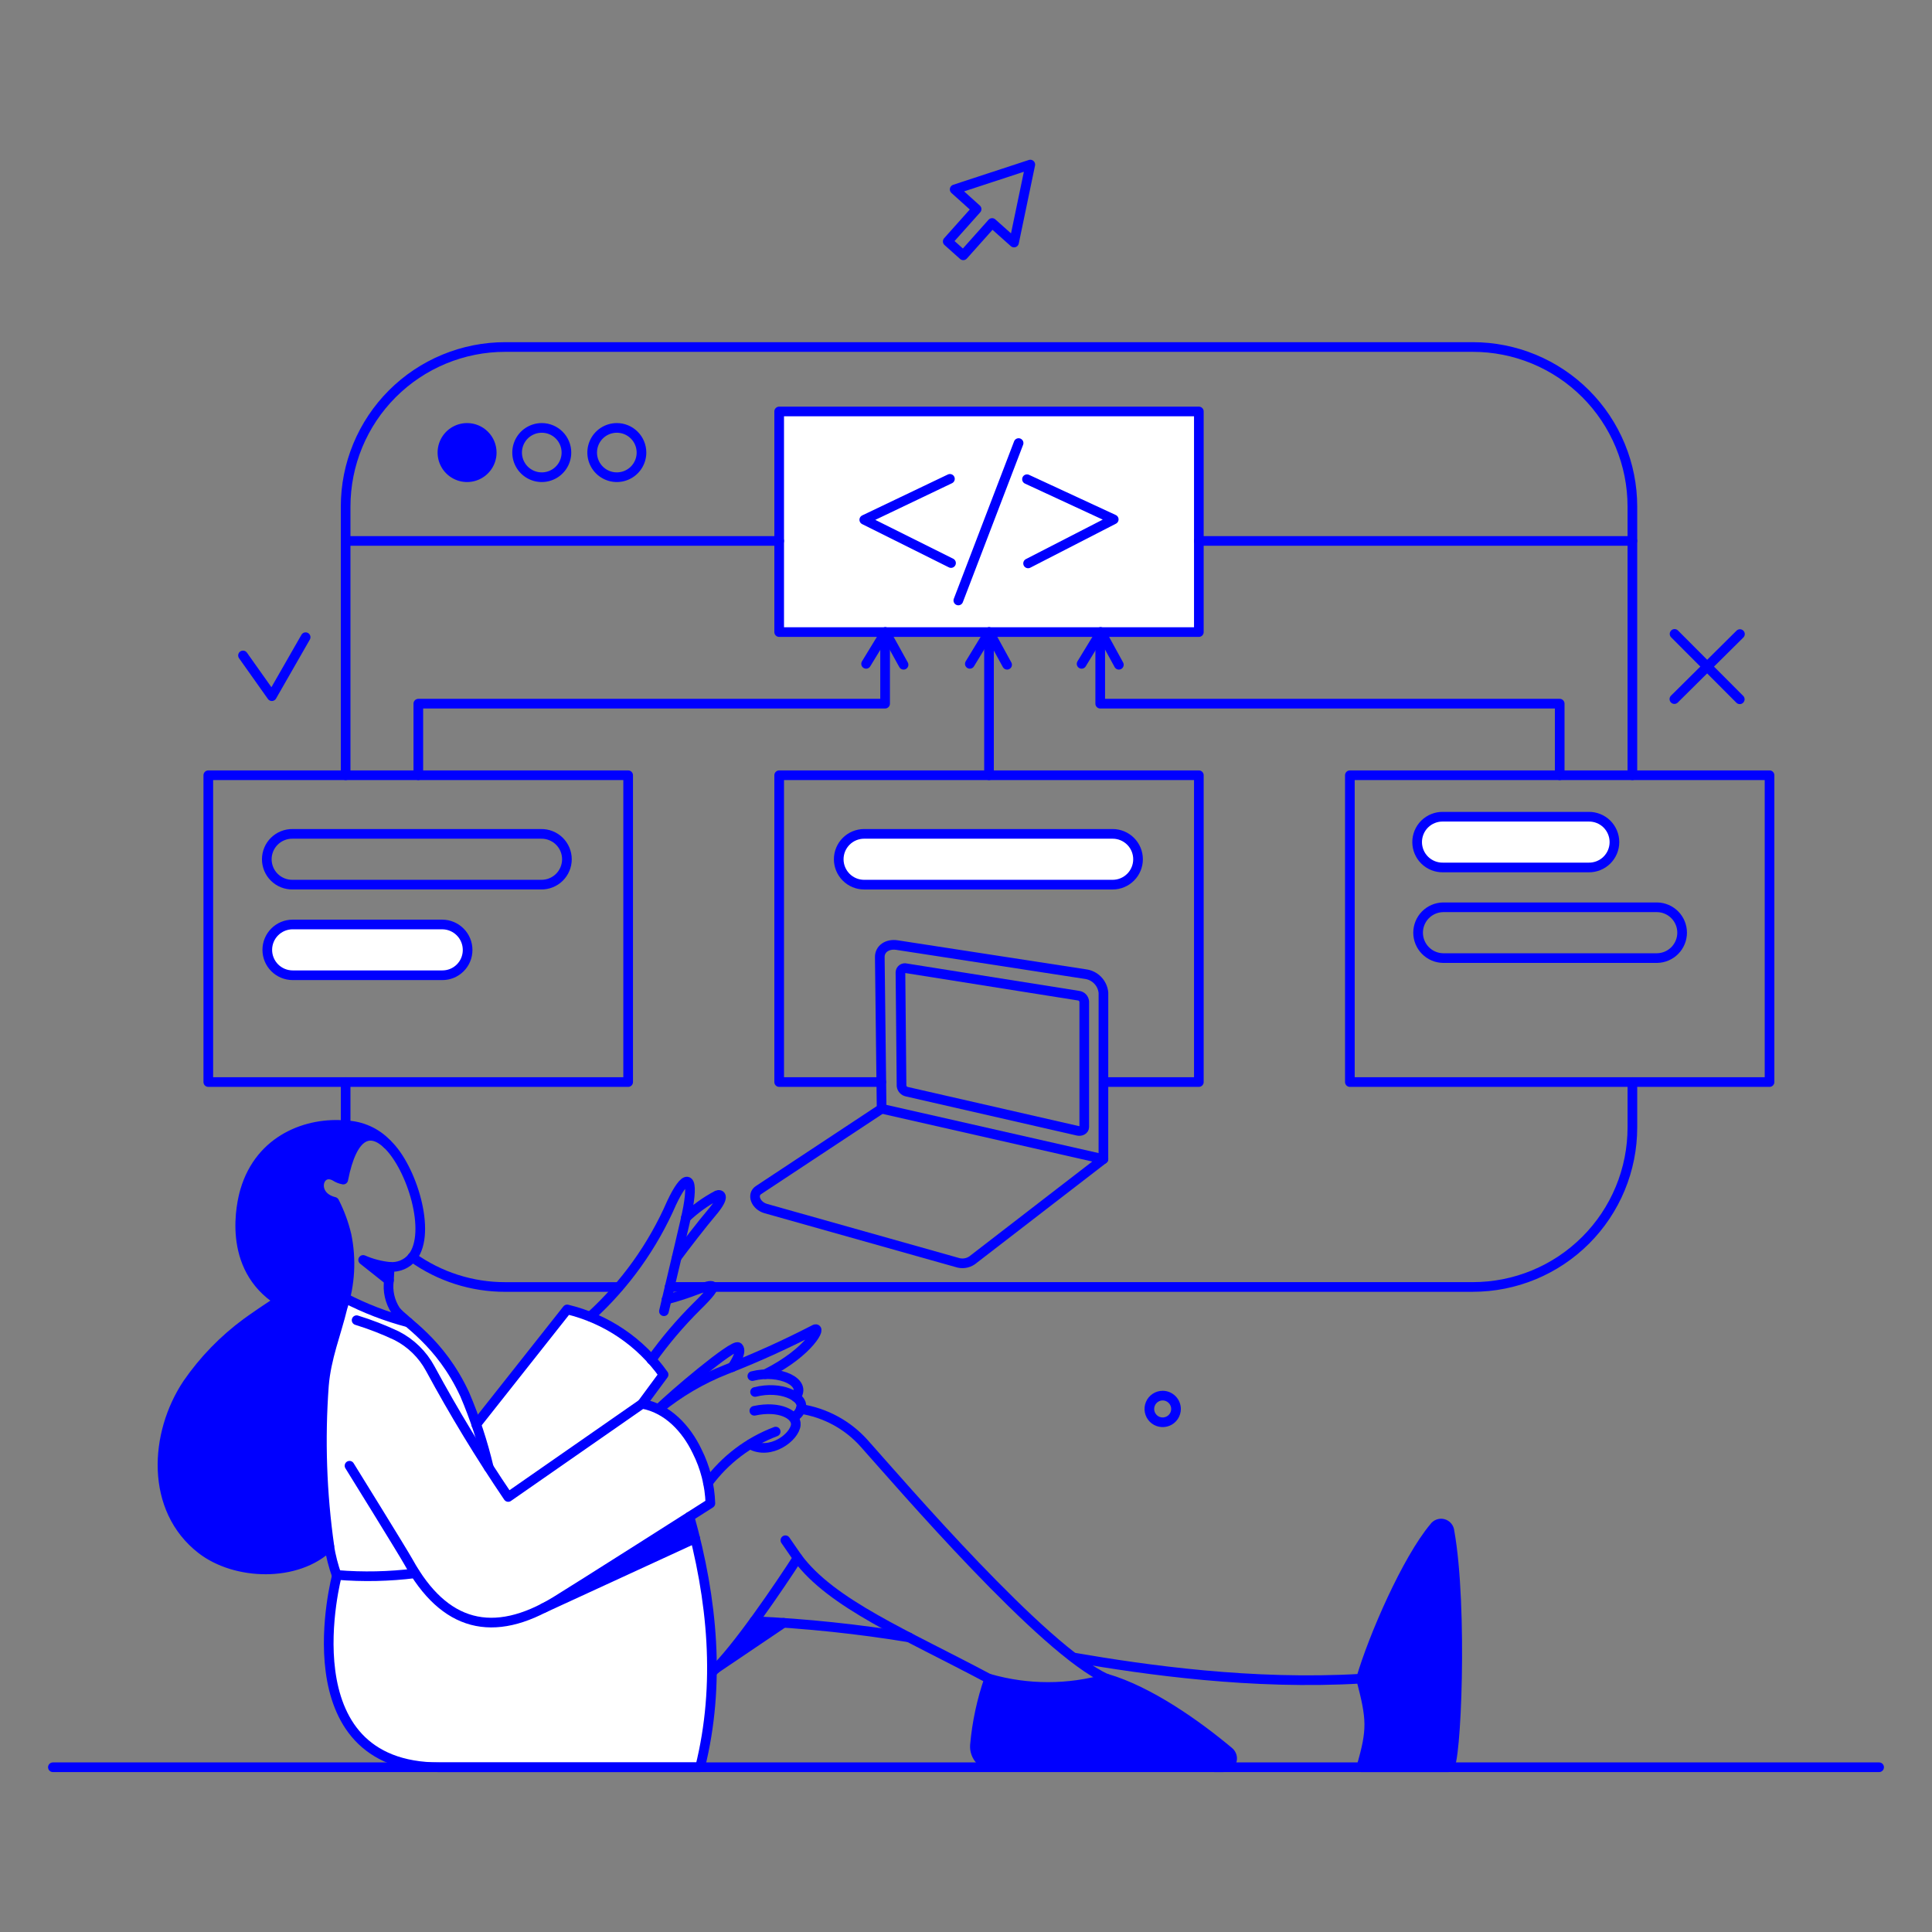 <svg xmlns="http://www.w3.org/2000/svg" fill="none" viewBox="-0.5 -0.5 200 200" id="Modular-Coding-Application--Streamline-Bangalore.svg" height="200" width="200"><rect x="-0.5" y="-0.5" width="200" height="200" fill="#808080" stroke="none"/><desc>Modular Coding Application Streamline Illustration: https://streamlinehq.com</desc><g id="Development-Modular-coding-of-application-01"><g id="color 2"><path id="Vector" fill="#ffffff" d="m71.521 158.738 -15.729 7.241c0.416 -0.208 17.279 -10.832 17.279 -10.832 0 -3.915 -2.671 -9.538 -7.07 -10.303l2.212 -3.025c-2.392 -3.384 -5.933 -5.783 -9.963 -6.75l-9.415 11.911c-1.221 -4.164 -3.68 -7.857 -7.052 -10.588 -2.281 -0.595 -4.488 -1.445 -6.579 -2.532 -0.895 3.564 -1.965 6.237 -2.189 9.074 -0.398 4.937 -0.311 15.522 1.361 19.701 -0.378 1.531 -4.651 19.794 10.625 19.812h26.973c1.932 -7.777 1.379 -15.944 -0.454 -23.71Z" stroke-width="1"></path><path id="Vector_2" fill="#ffffff" d="M123.604 64.933H80.16V42.094h43.444v22.838Z" stroke-width="1"></path><path id="Vector_3" fill="#ffffff" d="M114.681 85.822H88.953c-0.697 0 -1.365 0.277 -1.858 0.77 -0.493 0.493 -0.77 1.161 -0.77 1.858 0 0.697 0.277 1.365 0.77 1.858 0.493 0.493 1.161 0.77 1.858 0.77h25.73c0.697 0 1.365 -0.277 1.858 -0.77 0.494 -0.493 0.77 -1.161 0.77 -1.858 0 -0.697 -0.277 -1.365 -0.77 -1.858 -0.493 -0.493 -1.161 -0.77 -1.858 -0.77h-0.002Z" stroke-width="1"></path><path id="Vector_4" fill="#ffffff" d="M45.28 100.457h-15.502c-0.697 0 -1.365 -0.277 -1.858 -0.77 -0.493 -0.492 -0.77 -1.161 -0.77 -1.858 0 -0.697 0.277 -1.365 0.77 -1.858 0.493 -0.493 1.161 -0.77 1.858 -0.77h15.502c0.697 0 1.365 0.277 1.858 0.77 0.493 0.493 0.77 1.161 0.77 1.858 0 0.697 -0.277 1.365 -0.77 1.858 -0.493 0.494 -1.161 0.77 -1.858 0.77Z" stroke-width="1"></path><path id="Vector_5" fill="#ffffff" d="M163.947 84.046h-15.067c-0.349 -0.007 -0.697 0.056 -1.021 0.185 -0.325 0.129 -0.621 0.321 -0.871 0.566 -0.249 0.245 -0.447 0.537 -0.582 0.859 -0.135 0.322 -0.205 0.668 -0.205 1.017 0 0.349 0.07 0.695 0.205 1.017 0.135 0.322 0.333 0.614 0.582 0.859 0.25 0.245 0.545 0.437 0.871 0.566 0.324 0.129 0.672 0.192 1.021 0.185h15.067c0.349 0.007 0.697 -0.056 1.021 -0.185 0.325 -0.129 0.621 -0.321 0.871 -0.566 0.249 -0.245 0.447 -0.537 0.582 -0.859 0.135 -0.322 0.205 -0.668 0.205 -1.017 0 -0.349 -0.07 -0.695 -0.205 -1.017 -0.135 -0.322 -0.333 -0.614 -0.582 -0.859 -0.25 -0.245 -0.545 -0.437 -0.871 -0.566 -0.324 -0.129 -0.672 -0.192 -1.021 -0.185Z" stroke-width="1"></path></g><g id="color 1"><path id="Vector_6" fill="#0000ff" d="m37.095 129.927 2.666 2.117c0 -0.454 0.038 -0.907 0.057 -1.398 -0.939 -0.096 -1.858 -0.338 -2.722 -0.719Z" stroke-width="1"></path><path id="Vector_7" fill="#0000ff" d="M24.863 122.783c-0.34 1.171 -1.99 7.883 3.554 11.399 -0.529 0.227 -3.157 2.081 -3.383 2.251 -2.374 1.755 -4.445 3.887 -6.129 6.312 -3.46 5.199 -3.876 12.988 1.437 17.129 3.516 2.721 9.906 2.949 13.252 -0.298 -0.787 -5.502 -0.977 -11.073 -0.567 -16.616 0.227 -2.912 1.286 -5.407 1.928 -8.092 1.456 -6.017 0.493 -7.588 -0.851 -10.945 -2.552 -0.623 -1.645 -3.648 0.113 -2.628 0.247 0.161 0.523 0.271 0.813 0.322 0.964 -4.915 2.836 -5.273 4.537 -3.687 -2.432 -3.193 -12.355 -3.175 -14.705 4.855Z" stroke-width="1"></path><path id="Vector_8" fill="#0000ff" d="M70.859 156.508c-13.196 8.399 -14.256 9.048 -15.105 9.471l15.729 -7.241 -0.624 -2.231Z" stroke-width="1"></path><path id="Vector_9" fill="#0000ff" d="M126.723 180.838c-3.346 -2.836 -8.259 -6.276 -12.647 -7.562 -3.978 1.144 -8.197 1.144 -12.175 0 -0.778 2.217 -1.274 4.524 -1.475 6.865 -0.024 0.28 0.012 0.56 0.102 0.826 0.092 0.265 0.237 0.508 0.427 0.714 0.19 0.206 0.421 0.37 0.679 0.482 0.257 0.111 0.534 0.168 0.815 0.167 7.619 0.019 14.235 0.1 23.688 0.114 0.187 0.001 0.37 -0.056 0.524 -0.162 0.153 -0.107 0.271 -0.259 0.334 -0.435s0.073 -0.367 0.024 -0.548c-0.049 -0.181 -0.152 -0.342 -0.297 -0.462Z" stroke-width="1"></path><path id="Vector_10" fill="#0000ff" d="M149.542 158.02c-0.014 -0.18 -0.084 -0.352 -0.2 -0.491 -0.116 -0.139 -0.273 -0.239 -0.448 -0.285 -0.175 -0.046 -0.36 -0.036 -0.529 0.029 -0.169 0.065 -0.314 0.18 -0.415 0.33 -2.836 3.347 -6.276 11.287 -7.562 15.672 1.095 4.198 1.172 5.237 0.019 9.17h9.054c0.784 0.075 1.481 -16.617 0.081 -24.426Z" stroke-width="1"></path><path id="Vector_11" fill="#0000ff" d="M50.404 46.348c0 0.505 -0.15 0.998 -0.43 1.418 -0.28 0.42 -0.679 0.747 -1.145 0.94 -0.466 0.193 -0.979 0.244 -1.475 0.145 -0.495 -0.099 -0.95 -0.342 -1.307 -0.698 -0.357 -0.357 -0.6 -0.812 -0.698 -1.307 -0.099 -0.495 -0.048 -1.008 0.145 -1.475 0.193 -0.466 0.52 -0.865 0.94 -1.145 0.42 -0.28 0.913 -0.43 1.418 -0.43 0.677 0 1.326 0.269 1.804 0.748 0.479 0.478 0.748 1.128 0.748 1.804Z" stroke-width="1"></path><path id="Vector_12" fill="#0000ff" d="m80.614 167.492 -6.976 4.707c1.432 -1.541 2.759 -3.177 3.972 -4.896 -0.021 0.018 1.132 0.056 3.004 0.189Z" stroke-width="1"></path></g><g id="outlines"><path id="Vector_13" stroke="#0000ff" stroke-linecap="round" stroke-linejoin="round" d="M42.18 129.644c2.804 2.013 6.171 3.091 9.623 3.085h11.741" stroke-width="1"></path><path id="Vector_14" stroke="#0000ff" stroke-linecap="round" stroke-linejoin="round" d="M72.579 132.725h-3.762" stroke-width="1"></path><path id="Vector_15" stroke="#0000ff" stroke-linecap="round" stroke-linejoin="round" d="M73.279 132.726h78.683c2.17 0.001 4.319 -0.426 6.324 -1.256 2.005 -0.831 3.827 -2.048 5.361 -3.582 1.534 -1.534 2.751 -3.356 3.582 -5.361 0.83 -2.005 1.257 -4.154 1.256 -6.324v-4.689" stroke-width="1"></path><path id="Vector_16" stroke="#0000ff" stroke-linecap="round" stroke-linejoin="round" d="M168.484 79.753v-27.809c0.001 -2.17 -0.426 -4.319 -1.257 -6.324 -0.83 -2.005 -2.047 -3.827 -3.581 -5.361 -1.535 -1.534 -3.356 -2.751 -5.361 -3.581 -2.005 -0.83 -4.154 -1.257 -6.324 -1.256H51.803c-2.17 -0.001 -4.319 0.426 -6.324 1.256 -2.005 0.83 -3.827 2.047 -5.361 3.581 -1.534 1.534 -2.752 3.356 -3.582 5.361 -0.83 2.005 -1.257 4.154 -1.256 6.324v27.809" stroke-width="1"></path><path id="Vector_17" stroke="#0000ff" stroke-linecap="round" stroke-linejoin="round" d="M35.28 116.032v-4.518" stroke-width="1"></path><path id="Vector_18" stroke="#0000ff" stroke-linecap="round" stroke-linejoin="round" d="M34.372 162.634c-0.358 -1.008 -0.624 -2.046 -0.796 -3.101" stroke-width="1"></path><path id="Vector_19" stroke="#0000ff" stroke-linecap="round" stroke-linejoin="round" d="M36.417 136.166c1.416 0.437 2.8 0.974 4.14 1.607 1.479 0.755 2.693 1.942 3.482 3.403 2.467 4.562 5.161 8.998 8.072 13.29l13.857 -9.642c2.628 0.455 4.583 2.577 5.69 4.897 0.848 1.681 1.319 3.525 1.38 5.406 -1.032 0.666 -14.092 8.963 -16.013 10.134 -6.49 3.958 -11.548 2.597 -15.237 -4.065 -0.586 -1.059 -6.106 -9.963 -6.106 -9.963" stroke-width="1"></path><path id="Vector_20" stroke="#0000ff" stroke-linecap="round" stroke-linejoin="round" d="m39.76 132.044 -2.666 -2.117c0.871 0.381 1.795 0.624 2.741 0.718" stroke-width="1"></path><path id="Vector_21" stroke="#0000ff" stroke-linecap="round" stroke-linejoin="round" d="M50.101 151.423c-0.613 -2.594 -1.447 -5.13 -2.495 -7.581 -2.537 -5.481 -6.211 -7.478 -7.146 -8.677 -0.605 -0.92 -0.853 -2.03 -0.697 -3.12l0.076 -1.399c0.446 0.038 0.894 -0.034 1.306 -0.208 0.412 -0.175 0.775 -0.448 1.057 -0.794 2.016 -2.561 -0.095 -9.339 -2.628 -11.721" stroke-width="1"></path><path id="Vector_22" stroke="#0000ff" stroke-linecap="round" stroke-linejoin="round" d="M39.571 117.922c-1.701 -1.592 -3.573 -1.228 -4.537 3.687 -0.29 -0.052 -0.567 -0.161 -0.813 -0.322 -1.759 -1.019 -2.666 2.004 -0.113 2.628 0.559 1.094 0.984 2.25 1.267 3.445 0.514 2.495 0.371 5.081 -0.416 7.504 -0.646 2.687 -1.692 5.181 -1.928 8.092 -0.407 5.543 -0.217 11.114 0.567 16.616 -3.346 3.252 -9.74 3.031 -13.252 0.298 -5.32 -4.13 -4.903 -11.932 -1.44 -17.127 1.676 -2.431 3.746 -4.564 6.125 -6.313 0.226 -0.172 2.855 -2.024 3.383 -2.251 -5.539 -3.516 -3.895 -10.228 -3.554 -11.399 1.582 -5.428 6.578 -7.151 10.417 -6.788 1.63 0.052 3.174 0.744 4.295 1.928v0Z" stroke-width="1"></path><path id="Vector_23" stroke="#0000ff" stroke-linecap="round" stroke-linejoin="round" d="M73.197 172.618c2.398 -2.127 7.137 -9.134 8.872 -11.841 3.526 4.748 11.134 7.884 19.794 12.495" stroke-width="1"></path><path id="Vector_24" stroke="#0000ff" stroke-linecap="round" stroke-linejoin="round" d="M114.076 173.295c-6.544 -2.897 -21.429 -20.248 -25.125 -24.386 -1.709 -1.909 -4.027 -3.166 -6.56 -3.555" stroke-width="1"></path><path id="Vector_25" stroke="#0000ff" stroke-linecap="round" stroke-linejoin="round" d="m71.466 158.746 -15.712 7.233" stroke-width="1"></path><path id="Vector_26" stroke="#0000ff" stroke-linecap="round" stroke-linejoin="round" d="M70.878 156.508c2.388 8.536 3.236 17.339 1.095 25.939H44.997c-15.956 0 -10.606 -19.908 -10.606 -19.908 2.689 0.223 5.395 0.165 8.072 -0.17" stroke-width="1"></path><path id="Vector_27" stroke="#0000ff" stroke-linecap="round" stroke-linejoin="round" d="M114.076 173.276c4.386 1.286 9.285 4.745 12.647 7.562 0.144 0.119 0.248 0.281 0.298 0.462 0.049 0.181 0.041 0.373 -0.024 0.549 -0.064 0.176 -0.181 0.327 -0.335 0.435 -0.153 0.106 -0.337 0.163 -0.524 0.162 -9.453 -0.01 -16.069 -0.1 -23.688 -0.114 -0.28 0.001 -0.557 -0.057 -0.814 -0.169 -0.257 -0.111 -0.488 -0.276 -0.678 -0.482 -0.19 -0.206 -0.335 -0.449 -0.427 -0.713 -0.092 -0.265 -0.127 -0.545 -0.104 -0.825 0.208 -2.34 0.703 -4.646 1.475 -6.865 3.978 1.144 8.197 1.143 12.175 -0.001v0Z" stroke-width="1"></path><path id="Vector_28" stroke="#0000ff" stroke-linecap="round" stroke-linejoin="round" d="M140.394 173.276c1.286 -4.386 4.745 -12.31 7.562 -15.672 0.1 -0.15 0.246 -0.265 0.415 -0.328 0.169 -0.065 0.354 -0.075 0.528 -0.029 0.175 0.046 0.331 0.145 0.448 0.284 0.116 0.138 0.186 0.309 0.201 0.49 1.409 7.807 0.697 24.502 -0.076 24.426h-9.054c1.145 -3.932 1.071 -4.973 -0.024 -9.17Z" stroke-width="1"></path><path id="Vector_29" stroke="#0000ff" stroke-linecap="round" stroke-linejoin="round" d="M140.394 173.276c-11.248 0.662 -22.176 -0.889 -29.738 -2.189" stroke-width="1"></path><path id="Vector_30" stroke="#0000ff" stroke-linecap="round" stroke-linejoin="round" d="M77.665 143.595c2.703 -0.68 4.942 0.491 4.783 1.531 -0.034 0.211 -0.114 0.412 -0.234 0.588 -0.12 0.177 -0.278 0.324 -0.462 0.433" stroke-width="1"></path><path id="Vector_31" stroke="#0000ff" stroke-linecap="round" stroke-linejoin="round" d="M77.381 141.951c2.836 -0.718 5.709 0.662 4.499 2.174" stroke-width="1"></path><path id="Vector_32" stroke="#0000ff" stroke-linecap="round" stroke-linejoin="round" d="M72.787 153.01c1.778 -2.408 4.213 -4.252 7.012 -5.312" stroke-width="1"></path><path id="Vector_33" stroke="#0000ff" stroke-linecap="round" stroke-linejoin="round" d="M77.589 145.543c2.628 -0.567 4.386 0.416 4.291 1.456 -0.113 1.248 -2.587 3.196 -4.726 2.023" stroke-width="1"></path><path id="Vector_34" stroke="#0000ff" stroke-linecap="round" stroke-linejoin="round" d="M67.702 145.354c1.21 -1.248 7.775 -6.829 8.224 -6.39 0.497 0.487 -0.624 2.062 -0.624 2.062" stroke-width="1"></path><path id="Vector_35" stroke="#0000ff" stroke-linecap="round" stroke-linejoin="round" d="M67.702 145.354c2.092 -1.714 4.439 -3.091 6.957 -4.079 3.107 -1.214 6.148 -2.589 9.112 -4.12 0.895 -0.527 -0.34 2.25 -5.029 4.593" stroke-width="1"></path><path id="Vector_36" stroke="#0000ff" stroke-linecap="round" stroke-linejoin="round" d="M123.604 55.498h44.88" stroke-width="1"></path><path id="Vector_37" stroke="#0000ff" stroke-linecap="round" stroke-linejoin="round" d="M35.28 55.498h44.88" stroke-width="1"></path><path id="Vector_38" stroke="#0000ff" stroke-linecap="round" stroke-linejoin="round" d="M50.404 46.348c0 0.505 -0.15 0.998 -0.43 1.418 -0.28 0.42 -0.679 0.747 -1.145 0.94 -0.466 0.193 -0.979 0.244 -1.475 0.145 -0.495 -0.099 -0.95 -0.342 -1.307 -0.698 -0.357 -0.357 -0.6 -0.812 -0.698 -1.307 -0.099 -0.495 -0.048 -1.008 0.145 -1.475 0.193 -0.466 0.52 -0.865 0.94 -1.145 0.42 -0.28 0.913 -0.43 1.418 -0.43 0.677 0 1.326 0.269 1.804 0.748 0.479 0.478 0.748 1.128 0.748 1.804Z" stroke-width="1"></path><path id="Vector_39" stroke="#0000ff" stroke-linecap="round" stroke-linejoin="round" d="M58.136 46.348c0 0.505 -0.15 0.998 -0.43 1.418 -0.28 0.42 -0.679 0.747 -1.145 0.94 -0.466 0.193 -0.979 0.244 -1.475 0.145 -0.495 -0.099 -0.95 -0.342 -1.307 -0.698 -0.357 -0.357 -0.6 -0.812 -0.698 -1.307 -0.099 -0.495 -0.048 -1.008 0.145 -1.475 0.193 -0.466 0.52 -0.865 0.94 -1.145 0.42 -0.28 0.913 -0.43 1.418 -0.43 0.677 0 1.326 0.269 1.804 0.748 0.479 0.478 0.748 1.128 0.748 1.804Z" stroke-width="1"></path><path id="Vector_40" stroke="#0000ff" stroke-linecap="round" stroke-linejoin="round" d="M65.906 46.348c0 0.505 -0.15 0.998 -0.43 1.418 -0.28 0.42 -0.679 0.747 -1.145 0.94 -0.466 0.193 -0.979 0.244 -1.475 0.145 -0.495 -0.099 -0.95 -0.342 -1.307 -0.698 -0.357 -0.357 -0.6 -0.812 -0.698 -1.307 -0.099 -0.495 -0.048 -1.008 0.145 -1.475 0.193 -0.466 0.52 -0.865 0.94 -1.145 0.42 -0.28 0.913 -0.43 1.418 -0.43 0.677 0 1.326 0.269 1.804 0.748 0.479 0.478 0.748 1.128 0.748 1.804Z" stroke-width="1"></path><path id="Vector_41" stroke="#0000ff" stroke-linecap="round" stroke-linejoin="round" d="m48.797 146.962 9.415 -11.91c4.035 0.966 7.582 3.364 9.982 6.749l-2.231 3.025" stroke-width="1"></path><path id="Vector_42" stroke="#0000ff" stroke-linecap="round" stroke-linejoin="round" d="M68.231 135.239c1.229 -5.256 2.266 -9.453 2.495 -10.738 0.634 -3.536 -0.298 -3.457 -1.701 -0.473 -1.944 4.469 -4.811 8.476 -8.413 11.759" stroke-width="1"></path><path id="Vector_43" stroke="#0000ff" stroke-linecap="round" stroke-linejoin="round" d="M70.5 125.561c0.968 -0.917 2.055 -1.699 3.233 -2.325 0.341 -0.15 0.928 0.059 -0.548 1.791 -0.981 1.154 -2.779 3.482 -3.611 4.613" stroke-width="1"></path><path id="Vector_44" stroke="#0000ff" stroke-linecap="round" stroke-linejoin="round" d="M68.496 134.026c1.123 -0.296 2.227 -0.656 3.308 -1.079 1.34 -0.44 2.605 -0.911 -0.189 1.815 -1.709 1.699 -3.271 3.539 -4.67 5.501" stroke-width="1"></path><path id="Vector_45" stroke="#0000ff" stroke-linecap="round" stroke-linejoin="round" d="M113.728 102.27c-0.046 -0.485 -0.255 -0.94 -0.593 -1.291 -0.338 -0.35 -0.786 -0.576 -1.269 -0.639l-19.513 -3.006c-1.002 -0.151 -1.791 0.398 -1.777 1.249l0.189 15.691 -12.723 8.409c-0.756 0.473 -0.321 1.626 0.737 1.928l19.775 5.572c0.26 0.089 0.537 0.116 0.809 0.08 0.273 -0.036 0.532 -0.134 0.76 -0.288l13.602 -10.492 0.003 -17.213Z" stroke-width="1"></path><path id="Vector_46" stroke="#0000ff" stroke-linecap="round" stroke-linejoin="round" d="m113.726 119.492 -22.96 -5.217" stroke-width="1"></path><path id="Vector_47" stroke="#0000ff" stroke-linecap="round" stroke-linejoin="round" d="M111.07 116.561c0.34 0.077 0.672 -0.095 0.672 -0.398v-12.968c-0.011 -0.157 -0.077 -0.306 -0.185 -0.42 -0.109 -0.114 -0.255 -0.186 -0.412 -0.204l-17.846 -2.836c-0.066 -0.02 -0.136 -0.024 -0.204 -0.012 -0.068 0.011 -0.133 0.038 -0.189 0.078s-0.103 0.093 -0.136 0.153c-0.033 0.061 -0.052 0.128 -0.056 0.197l0.113 11.76c0.017 0.148 0.082 0.288 0.184 0.396 0.102 0.109 0.237 0.182 0.383 0.209l17.677 4.045Z" stroke-width="1"></path><path id="Vector_48" stroke="#0000ff" stroke-linecap="round" stroke-linejoin="round" d="M64.526 111.514H21.063V79.753H64.526v31.76Z" stroke-width="1"></path><path id="Vector_49" stroke="#0000ff" stroke-linecap="round" stroke-linejoin="round" d="M90.728 111.514H80.16V79.753h43.444v31.76h-9.85" stroke-width="1"></path><path id="Vector_50" stroke="#0000ff" stroke-linecap="round" stroke-linejoin="round" d="M182.682 111.514h-43.444V79.753H182.682v31.76Z" stroke-width="1"></path><path id="Vector_51" stroke="#0000ff" stroke-linecap="round" stroke-linejoin="round" d="M123.604 64.933H80.16V42.094h43.444v22.838Z" stroke-width="1"></path><path id="Vector_52" stroke="#0000ff" stroke-linecap="round" stroke-linejoin="round" d="M101.882 64.933v14.821" stroke-width="1"></path><path id="Vector_53" stroke="#0000ff" stroke-linecap="round" stroke-linejoin="round" d="M113.395 64.933v7.41h47.565v7.411" stroke-width="1"></path><path id="Vector_54" stroke="#0000ff" stroke-linecap="round" stroke-linejoin="round" d="M91.125 64.933v7.41H42.804v7.411" stroke-width="1"></path><path id="Vector_55" stroke="#0000ff" stroke-linecap="round" stroke-linejoin="round" d="m97.95 57.786 -8.98 -4.479 8.866 -4.236" stroke-width="1"></path><path id="Vector_56" stroke="#0000ff" stroke-linecap="round" stroke-linejoin="round" d="m105.928 57.823 8.866 -4.556 -8.98 -4.159" stroke-width="1"></path><path id="Vector_57" stroke="#0000ff" stroke-linecap="round" stroke-linejoin="round" d="m104.945 45.366 -6.239 16.295" stroke-width="1"></path><path id="Vector_58" stroke="#0000ff" stroke-linecap="round" stroke-linejoin="round" d="M55.508 91.077c0.349 0.007 0.697 -0.056 1.021 -0.185 0.325 -0.129 0.62 -0.321 0.87 -0.566 0.249 -0.245 0.448 -0.537 0.583 -0.859 0.135 -0.322 0.205 -0.668 0.205 -1.017 0 -0.349 -0.07 -0.695 -0.205 -1.017 -0.135 -0.322 -0.333 -0.614 -0.583 -0.859s-0.545 -0.437 -0.87 -0.566c-0.325 -0.129 -0.672 -0.192 -1.021 -0.185h-25.711c-0.349 -0.007 -0.697 0.056 -1.021 0.185 -0.325 0.129 -0.62 0.321 -0.87 0.566 -0.249 0.245 -0.448 0.537 -0.583 0.859 -0.135 0.322 -0.205 0.668 -0.205 1.017 0 0.349 0.07 0.695 0.205 1.017 0.135 0.322 0.333 0.614 0.583 0.859s0.545 0.437 0.87 0.566c0.325 0.129 0.672 0.192 1.021 0.185h25.711Z" stroke-width="1"></path><path id="Vector_59" stroke="#0000ff" stroke-linecap="round" stroke-linejoin="round" d="M114.681 85.822c0.697 0 1.365 0.277 1.858 0.77 0.494 0.493 0.77 1.161 0.77 1.858 0 0.697 -0.277 1.365 -0.77 1.858 -0.493 0.493 -1.161 0.77 -1.858 0.77H88.953c-0.697 0 -1.365 -0.277 -1.858 -0.77 -0.493 -0.493 -0.77 -1.161 -0.77 -1.858 0 -0.697 0.277 -1.365 0.77 -1.858 0.493 -0.493 1.161 -0.77 1.858 -0.77h25.728Z" stroke-width="1"></path><path id="Vector_60" stroke="#0000ff" stroke-linecap="round" stroke-linejoin="round" d="M45.28 95.202c0.699 0.002 1.369 0.282 1.861 0.778 0.493 0.496 0.768 1.167 0.766 1.867 0 0.344 -0.068 0.685 -0.2 1.003s-0.326 0.607 -0.57 0.849c-0.244 0.243 -0.534 0.435 -0.853 0.565 -0.319 0.13 -0.66 0.196 -1.005 0.193H29.797c-0.697 0 -1.365 -0.277 -1.858 -0.769 -0.493 -0.493 -0.77 -1.162 -0.77 -1.859 0 -0.697 0.277 -1.365 0.77 -1.858 0.493 -0.493 1.161 -0.77 1.858 -0.77h15.483Z" stroke-width="1"></path><path id="Vector_61" stroke="#0000ff" stroke-linecap="round" stroke-linejoin="round" d="M163.947 84.046c0.349 -0.007 0.697 0.056 1.021 0.185 0.325 0.129 0.621 0.321 0.871 0.566 0.249 0.245 0.447 0.537 0.582 0.859 0.135 0.322 0.205 0.668 0.205 1.017 0 0.349 -0.07 0.695 -0.205 1.017 -0.135 0.322 -0.333 0.614 -0.582 0.859 -0.25 0.245 -0.545 0.437 -0.871 0.566 -0.324 0.129 -0.672 0.192 -1.021 0.185h-15.067c-0.349 0.007 -0.697 -0.056 -1.021 -0.185 -0.325 -0.129 -0.621 -0.321 -0.871 -0.566 -0.249 -0.245 -0.447 -0.537 -0.582 -0.859 -0.135 -0.322 -0.205 -0.668 -0.205 -1.017 0 -0.349 0.07 -0.695 0.205 -1.017 0.135 -0.322 0.333 -0.614 0.582 -0.859 0.25 -0.245 0.545 -0.437 0.871 -0.566 0.324 -0.129 0.672 -0.192 1.021 -0.185h15.067Z" stroke-width="1"></path><path id="Vector_62" stroke="#0000ff" stroke-linecap="round" stroke-linejoin="round" d="M171.055 93.422c0.689 0.013 1.343 0.296 1.826 0.788 0.482 0.491 0.752 1.152 0.752 1.841 0 0.688 -0.271 1.349 -0.752 1.841 -0.483 0.491 -1.137 0.774 -1.826 0.788h-22.176c-0.689 -0.013 -1.343 -0.296 -1.826 -0.788 -0.482 -0.491 -0.752 -1.152 -0.752 -1.841 0 -0.688 0.271 -1.349 0.752 -1.841 0.483 -0.491 1.137 -0.774 1.826 -0.788h22.176Z" stroke-width="1"></path><path id="Vector_63" stroke="#0000ff" stroke-linecap="round" stroke-linejoin="round" d="m89.159 68.221 2.004 -3.288 1.872 3.383" stroke-width="1"></path><path id="Vector_64" stroke="#0000ff" stroke-linecap="round" stroke-linejoin="round" d="m99.897 68.221 2.004 -3.288 1.853 3.383" stroke-width="1"></path><path id="Vector_65" stroke="#0000ff" stroke-linecap="round" stroke-linejoin="round" d="m111.467 68.221 2.004 -3.288 1.853 3.383" stroke-width="1"></path><path id="Vector_66" stroke="#0000ff" stroke-linecap="round" stroke-linejoin="round" d="m179.619 65.14 -6.787 6.73" stroke-width="1"></path><path id="Vector_67" stroke="#0000ff" stroke-linecap="round" stroke-linejoin="round" d="m179.6 71.889 -6.749 -6.767" stroke-width="1"></path><path id="Vector_68" stroke="#0000ff" stroke-linecap="round" stroke-linejoin="round" d="m24.655 67.352 2.987 4.216 3.497 -6.106" stroke-width="1"></path><path id="Vector_69" stroke="#0000ff" stroke-linecap="round" stroke-linejoin="round" d="M41.764 136.394c-2.281 -0.597 -4.487 -1.447 -6.579 -2.534" stroke-width="1"></path><path id="Vector_70" stroke="#0000ff" stroke-linecap="round" stroke-linejoin="round" d="m102.241 17.82 -3.913 1.286 2.269 2.042 -2.987 3.346 1.607 1.437 2.987 -3.346 2.269 2.023 1.683 -8.072 -3.913 1.286Z" stroke-width="1"></path><path id="Vector_71" stroke="#0000ff" stroke-linecap="round" stroke-linejoin="round" d="M121.241 145.354c0 0.273 -0.081 0.539 -0.233 0.767 -0.151 0.227 -0.367 0.403 -0.619 0.507 -0.253 0.104 -0.53 0.132 -0.798 0.079 -0.268 -0.053 -0.513 -0.184 -0.706 -0.377 -0.193 -0.193 -0.324 -0.439 -0.377 -0.706 -0.054 -0.268 -0.026 -0.545 0.079 -0.798 0.104 -0.252 0.281 -0.468 0.507 -0.619 0.228 -0.152 0.495 -0.233 0.767 -0.233 0.365 0.002 0.715 0.148 0.973 0.407 0.259 0.258 0.405 0.608 0.407 0.973Z" stroke-width="1"></path><path id="Vector_72" stroke="#0000ff" stroke-linecap="round" stroke-linejoin="round" d="M4.975 182.445h189.05" stroke-width="1"></path><path id="Vector_73" stroke="#0000ff" stroke-linecap="round" stroke-linejoin="round" d="m80.614 167.492 -6.995 4.726" stroke-width="1"></path><path id="Vector_74" stroke="#0000ff" stroke-linecap="round" stroke-linejoin="round" d="M77.589 167.321c5.372 0.249 10.725 0.811 16.031 1.684" stroke-width="1"></path><path id="Vector_75" stroke="#0000ff" stroke-linecap="round" stroke-linejoin="round" d="m82.07 160.781 -1.267 -1.835" stroke-width="1"></path></g></g></svg>